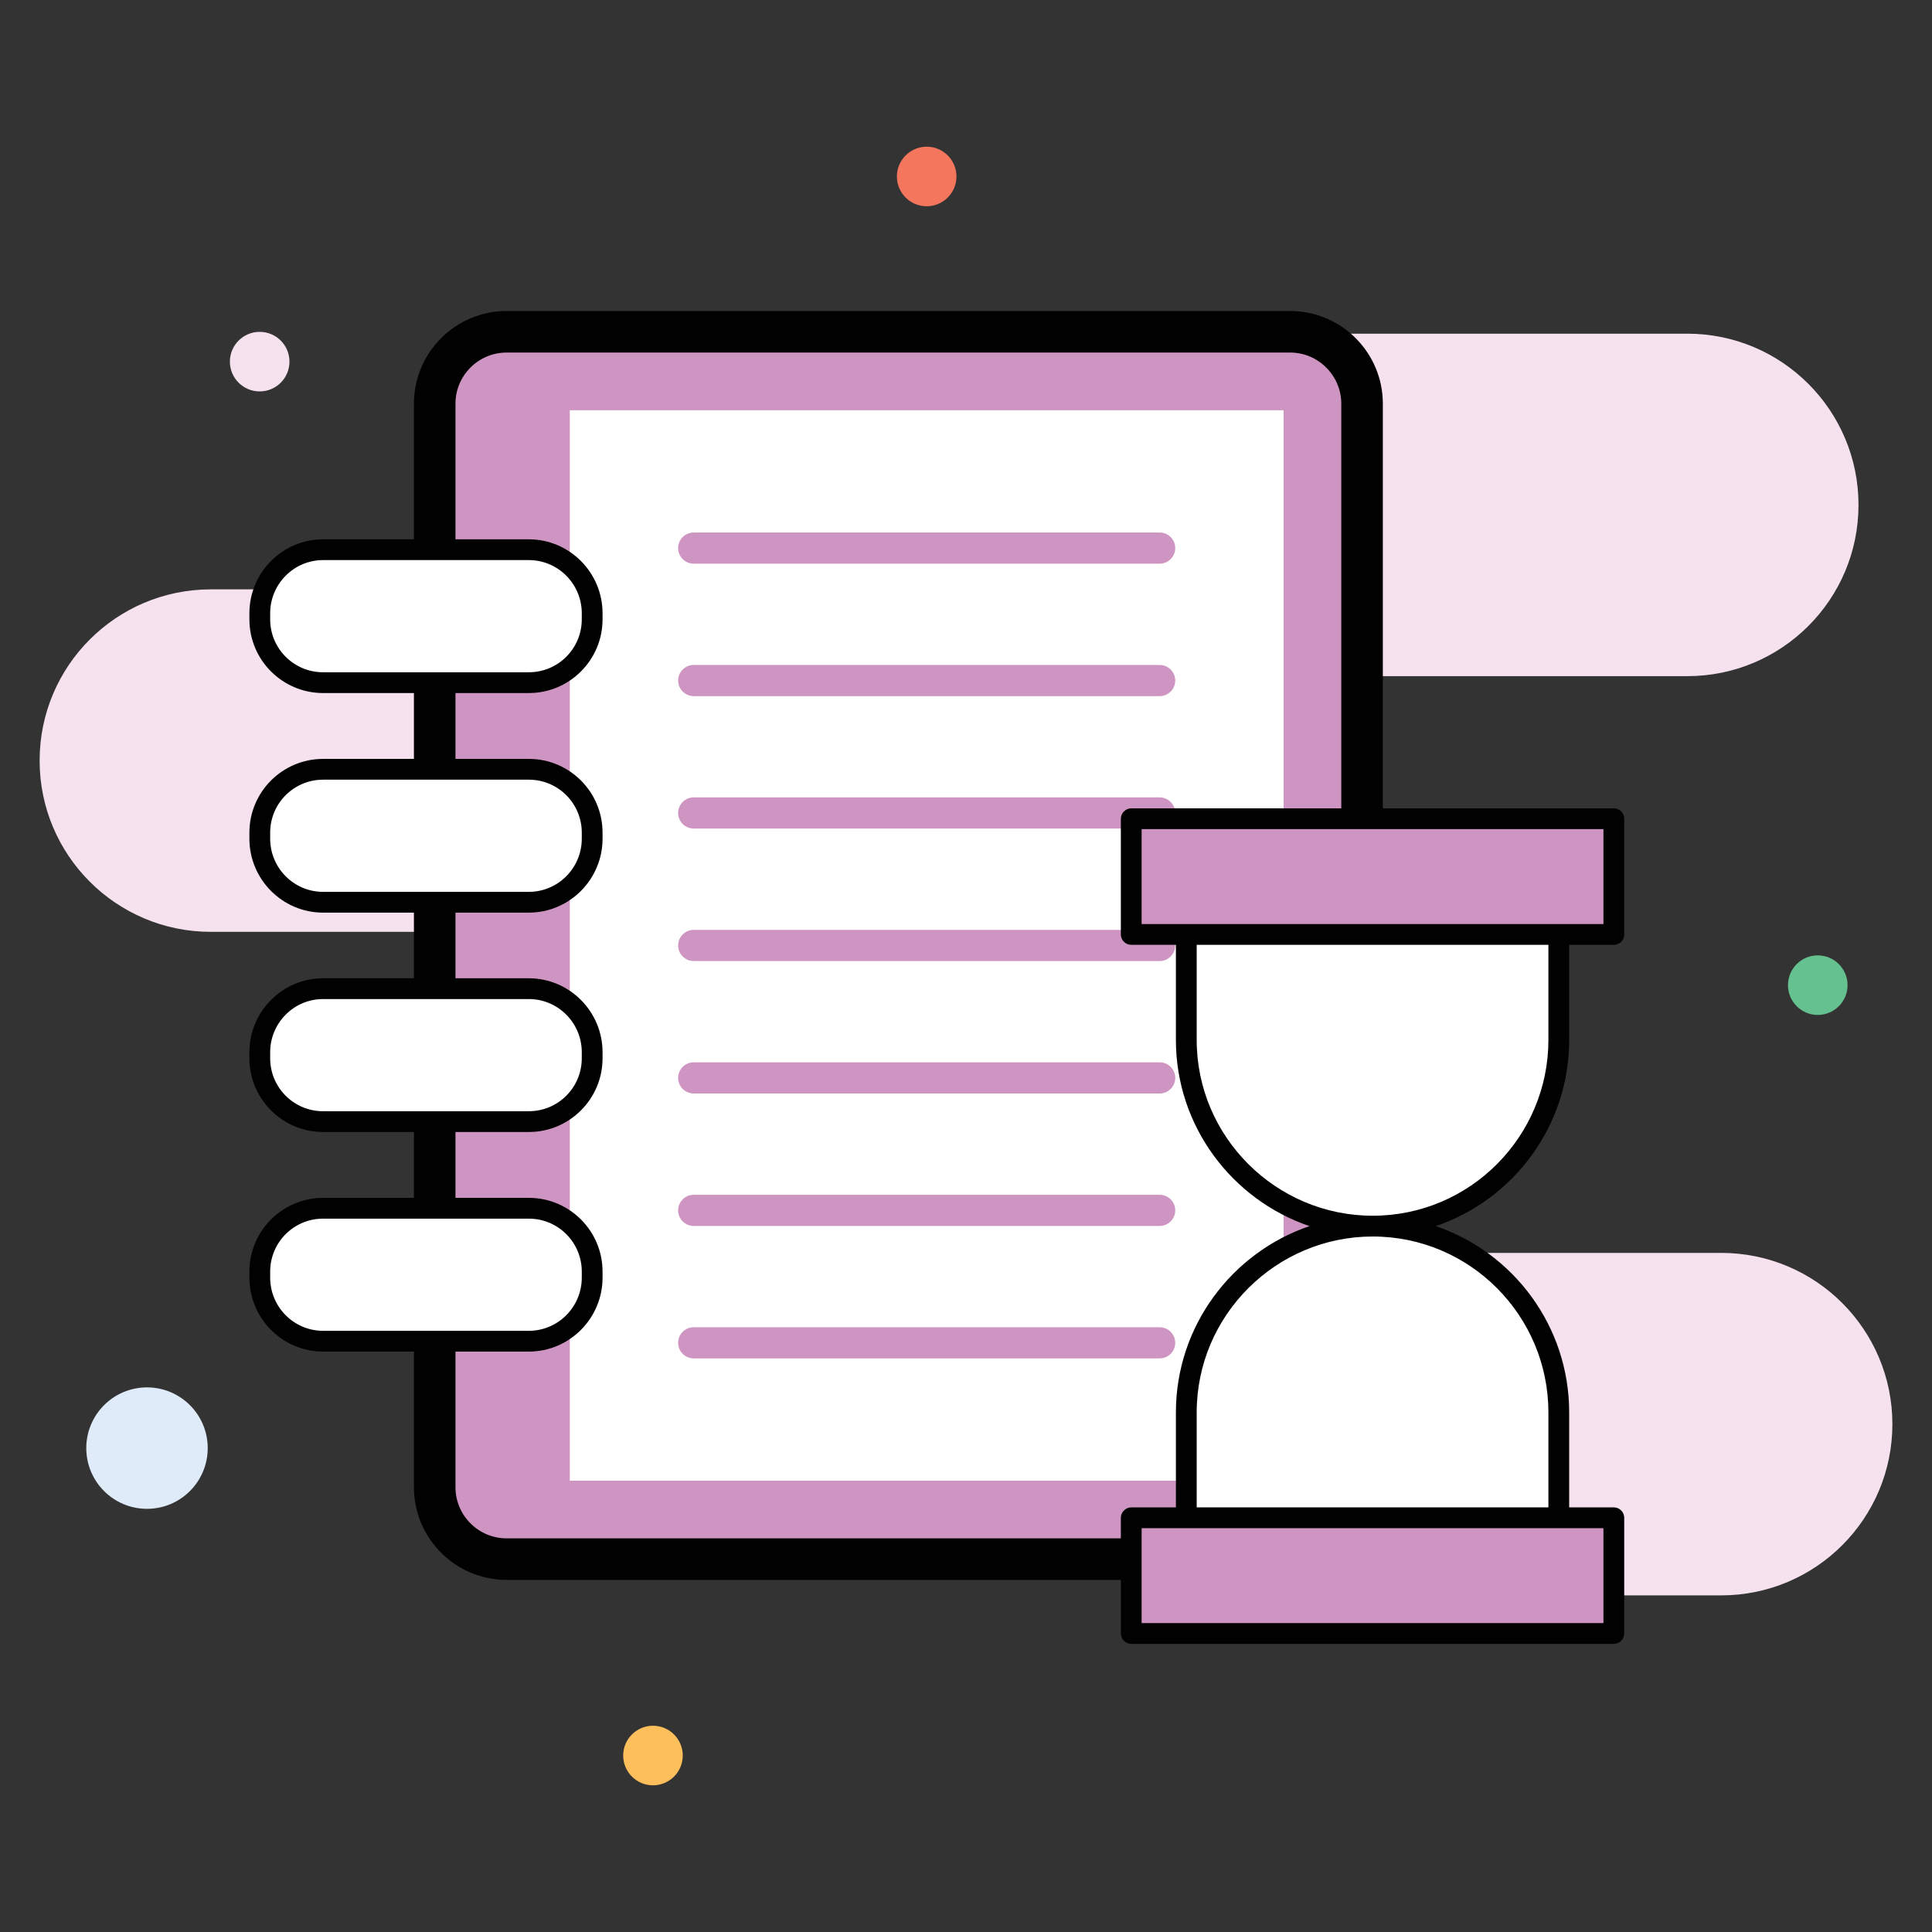 <svg xmlns="http://www.w3.org/2000/svg" viewBox="0 0 93 93" id="agenda"><rect x="0" y="0" width="93" height="93" fill="#333333" stroke="none"/><path fill="#F6E2EE" d="M32.76 28.37H10.149c-4.552 0-8.242 3.69-8.242 8.243s3.69 8.243 8.242 8.243h22.611c4.552 0 8.243-3.69 8.243-8.243S37.313 28.37 32.76 28.37zM64.779 32.548h16.44c4.552 0 8.243-3.69 8.243-8.243s-3.69-8.243-8.243-8.243h-16.44c-4.552 0-8.242 3.69-8.242 8.243S60.227 32.548 64.779 32.548zM82.851 60.31H66.464c-4.552 0-8.242 3.69-8.242 8.243s3.69 8.243 8.242 8.243h16.387c4.552 0 8.242-3.69 8.242-8.243S87.403 60.31 82.851 60.31z"></path><circle cx="12.5" cy="17.408" r="1.434" fill="#F6E2EE"></circle><path fill="#CF95C2" d="M62.101,15.973H24.38c-1.911,0-3.46,1.549-3.46,3.46v52.155  c0,1.911,1.549,3.46,3.46,3.46h37.721c1.911,0,3.46-1.549,3.46-3.46V19.433  C65.561,17.523,64.013,15.973,62.101,15.973z"></path><rect width="34.359" height="51.526" x="27.428" y="19.748" fill="#FFF"></rect><path fill="#CF95C2" d="M55.822 27.133H33.393c-.414 0-.75-.336-.75-.75s.336-.75.75-.75h22.429c.414 0 .75.336.75.75S56.236 27.133 55.822 27.133zM55.822 33.509H33.393c-.414 0-.75-.336-.75-.75s.336-.75.75-.75h22.429c.414 0 .75.336.75.75S56.236 33.509 55.822 33.509zM55.822 39.884H33.393c-.414 0-.75-.336-.75-.75s.336-.75.75-.75h22.429c.414 0 .75.336.75.75S56.236 39.884 55.822 39.884zM55.822 46.261H33.393c-.414 0-.75-.336-.75-.75s.336-.75.75-.75h22.429c.414 0 .75.336.75.75S56.236 46.261 55.822 46.261zM55.822 52.637H33.393c-.414 0-.75-.336-.75-.75s.336-.75.75-.75h22.429c.414 0 .75.336.75.75S56.236 52.637 55.822 52.637zM55.822 59.013H33.393c-.414 0-.75-.336-.75-.75s.336-.75.75-.75h22.429c.414 0 .75.336.75.75S56.236 59.013 55.822 59.013zM55.822 65.389H33.393c-.414 0-.75-.336-.75-.75s.336-.75.75-.75h22.429c.414 0 .75.336.75.75S56.236 65.389 55.822 65.389z"></path><rect width="23.229" height="5.567" x="54.459" y="39.415" fill="#CF95C2"></rect><path fill="#FFF" d="M25.454 26.464h-9.901c-1.687 0-3.054 1.367-3.054 3.054v.293c0 1.687 1.367 3.054 3.054 3.054h9.901c1.687 0 3.054-1.367 3.054-3.054v-.293C28.508 27.831 27.141 26.464 25.454 26.464zM25.454 37.028h-9.901c-1.687 0-3.054 1.367-3.054 3.054v.293c0 1.687 1.367 3.054 3.054 3.054h9.901c1.687 0 3.054-1.367 3.054-3.054v-.293C28.508 38.396 27.141 37.028 25.454 37.028zM25.454 47.593h-9.901c-1.687 0-3.054 1.367-3.054 3.054v.293c0 1.687 1.367 3.054 3.054 3.054h9.901c1.687 0 3.054-1.367 3.054-3.054v-.293C28.508 48.96 27.141 47.593 25.454 47.593zM25.454 58.158h-9.901c-1.687 0-3.054 1.367-3.054 3.054v.293c0 1.687 1.367 3.054 3.054 3.054h9.901c1.687 0 3.054-1.367 3.054-3.054v-.293C28.508 59.525 27.141 58.158 25.454 58.158zM75.038 50.058v-5.076h-17.929v5.076c0 4.951 4.014 8.965 8.965 8.965-4.951 0-8.965 4.014-8.965 8.965v5.076h17.929v-5.076c0-4.951-4.014-8.965-8.965-8.965C71.025 59.022 75.038 55.009 75.038 50.058z"></path><rect width="23.229" height="5.567" x="54.459" y="73.063" fill="#CF95C2"></rect><path fill="#010101" d="M75.535,50.061v-4.58h2.15c0.28,0,0.5-0.22,0.5-0.5v-5.57   c0-0.27-0.22-0.5-0.5-0.5H66.565V19.431c0-2.46-2-4.46-4.46-4.46H24.385   c-2.46,0-4.46,2-4.46,4.46v6.53h-4.37c-1.96,0-3.55,1.6-3.55,3.56v0.29   c0,1.96,1.59,3.55,3.55,3.55h4.37v3.17h-4.37c-1.96,0-3.55,1.59-3.55,3.55v0.29   c0,1.96,1.59,3.56,3.55,3.56h4.37v3.16h-4.37c-1.96,0-3.55,1.6-3.55,3.56v0.29   c0,1.96,1.59,3.55,3.55,3.55h4.37v3.17h-4.37c-1.96,0-3.55,1.59-3.55,3.55v0.29   c0,1.96,1.59,3.56,3.55,3.56h4.37v6.53c0,2.46,2,4.46,4.46,4.46h29.57v2.58   c0,0.27,0.23,0.5,0.5,0.5h23.23c0.28,0,0.5-0.23,0.5-0.5v-5.57c0-0.27-0.22-0.5-0.5-0.5h-2.15v-4.57   c0-4.16-2.69-7.7-6.42-8.97C72.845,57.751,75.535,54.211,75.535,50.061z M77.184,44.481   c-2.689,0-14.175,0-22.23,0v-4.57h22.23V44.481z M13.005,29.811v-0.29c0-1.41,1.14-2.56,2.55-2.56   h9.9c1.41,0,2.55,1.15,2.55,2.56v0.29c0,1.41-1.14,2.55-2.55,2.55h-9.9   C14.144,32.361,13.005,31.221,13.005,29.811z M13.005,40.371v-0.29c0-1.41,1.14-2.55,2.55-2.55   h9.9c1.41,0,2.55,1.14,2.55,2.55v0.29c0,1.41-1.14,2.56-2.55,2.56h-9.9   C14.144,42.931,13.005,41.781,13.005,40.371z M13.005,50.941v-0.29c0-1.41,1.14-2.56,2.55-2.56   h9.9c1.41,0,2.55,1.15,2.55,2.56v0.29c0,1.41-1.14,2.55-2.55,2.55h-9.9   C14.144,53.491,13.005,52.351,13.005,50.941z M13.005,61.501v-0.29c0-1.41,1.14-2.55,2.55-2.55   h9.9c1.41,0,2.55,1.14,2.55,2.55v0.29c0,1.41-1.14,2.56-2.55,2.56h-9.9   C14.144,64.061,13.005,62.911,13.005,61.501z M53.954,73.061v0.99H24.385   c-1.36,0-2.46-1.11-2.46-2.46v-6.53h3.53c1.96,0,3.55-1.6,3.55-3.56v-0.29   c0-1.96-1.59-3.55-3.55-3.55h-3.53v-3.17h3.53c1.96,0,3.55-1.59,3.55-3.55v-0.29   c0-1.96-1.59-3.56-3.55-3.56h-3.53v-3.16h3.53c1.96,0,3.55-1.6,3.55-3.56v-0.29   c0-1.96-1.59-3.55-3.55-3.55h-3.53v-3.17h3.53c1.96,0,3.55-1.59,3.55-3.55v-0.29   c0-1.96-1.59-3.56-3.55-3.56h-3.53v-6.53c0-1.35,1.1-2.46,2.46-2.46h37.72   c1.35,0,2.46,1.11,2.46,2.46v19.48H54.454c-0.27,0-0.5,0.23-0.5,0.5v5.57   c0,0.28,0.23,0.5,0.5,0.5h2.15v4.58c0,4.15,2.7,7.69,6.43,8.96   c-3.73,1.27-6.43,4.81-6.43,8.97v4.57h-2.15C54.184,72.561,53.954,72.791,53.954,73.061z    M77.184,73.561v4.57H54.954v-4.57C57.643,73.561,69.12,73.561,77.184,73.561z M74.535,67.991   v4.57H57.605v-4.57c0-4.703,3.845-8.47,8.47-8.47C70.766,59.521,74.535,63.338,74.535,67.991z    M66.075,58.521c-4.638,0-8.47-3.781-8.47-8.46v-4.58h16.93v4.58   C74.535,54.687,70.782,58.521,66.075,58.521z"></path><circle cx="7.076" cy="69.707" r="2.923" fill="#DFEBF8"></circle><circle cx="31.432" cy="84.505" r="1.434" fill="#FDBE5C"></circle><circle cx="87.501" cy="47.422" r="1.434" fill="#66C190"></circle><g><circle cx="44.607" cy="8.495" r="1.434" fill="#F3765D"></circle></g></svg>